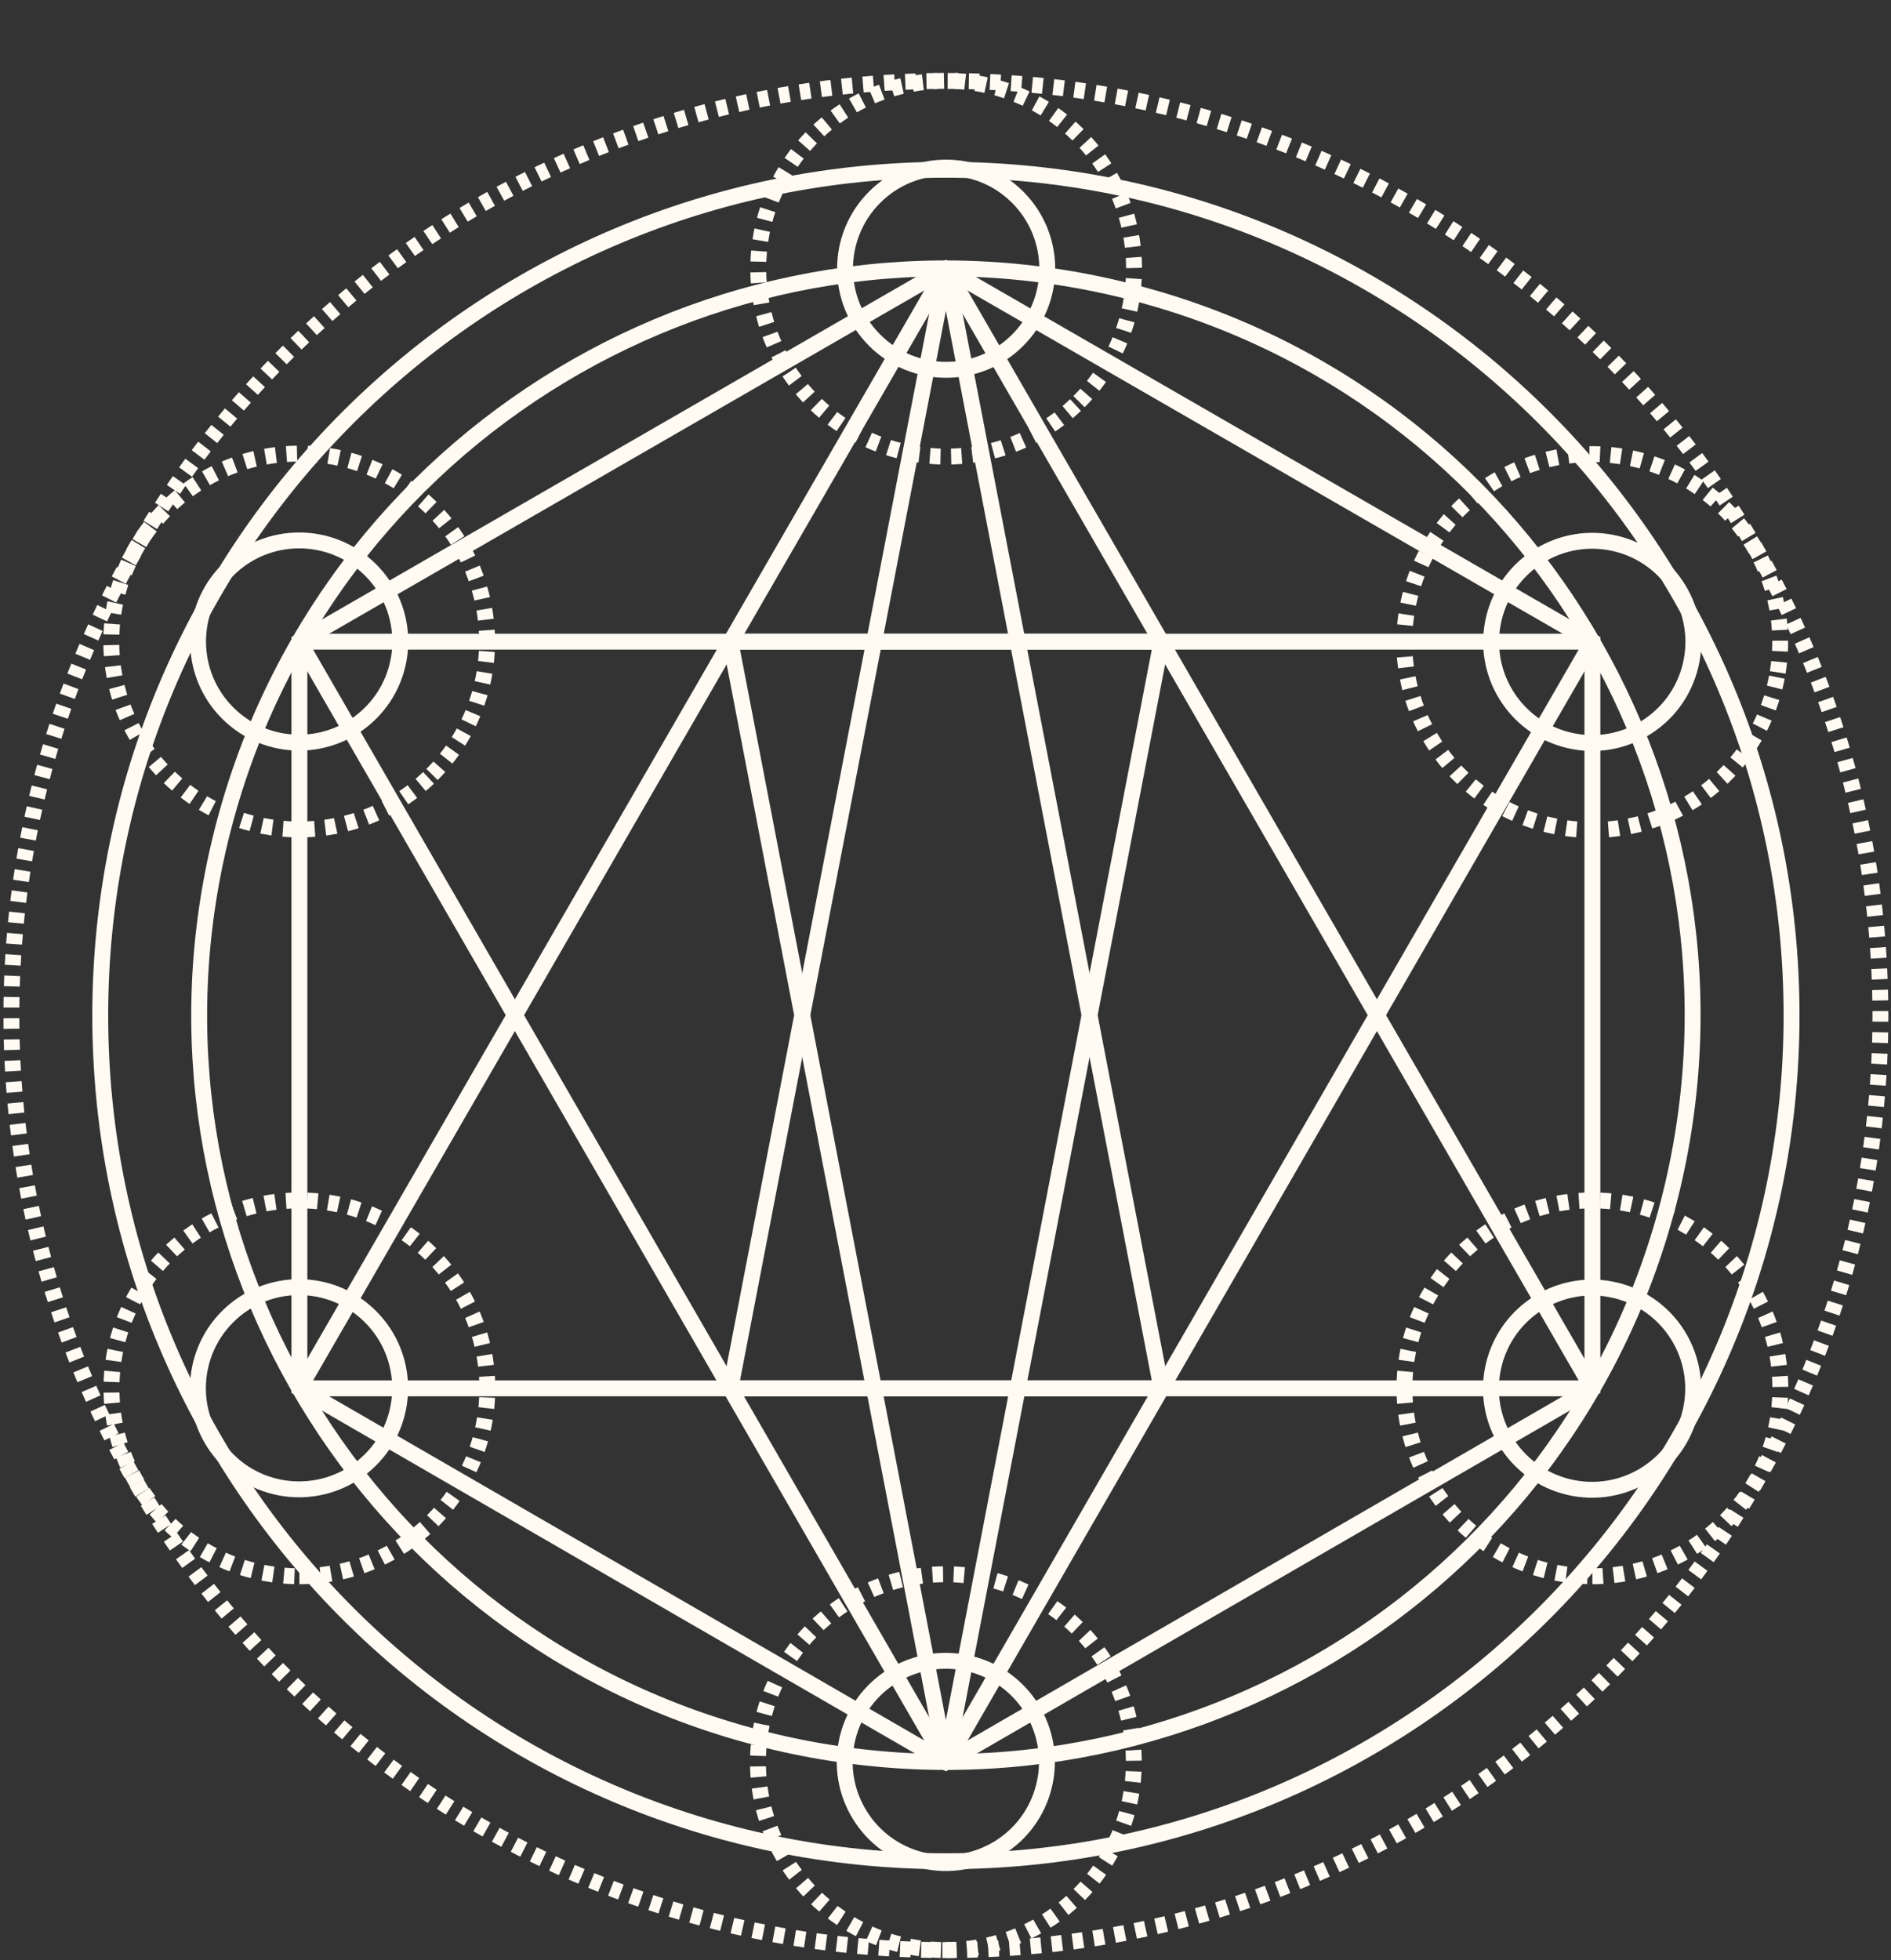 <?xml version="1.0" encoding="UTF-8"?> <svg xmlns="http://www.w3.org/2000/svg" width="357" height="370" viewBox="0 0 357 370" fill="none"><rect x="0" y="0" width="357" height="370" fill="#333333" stroke="none"/><path d="M56.523 121.132V262.08L178.575 332.65L300.627 262.08V121.132L178.575 50.755L56.523 121.132Z" stroke="#FFFBF3" stroke-width="3" stroke-miterlimit="10"></path><path d="M56.523 121.132H300.627L178.575 332.65L56.523 121.132Z" stroke="#FFFBF3" stroke-width="3" stroke-miterlimit="10" stroke-linecap="round" stroke-linejoin="round"></path><path d="M56.523 262.08H300.627L178.575 50.755L56.523 262.08Z" stroke="#FFFBF3" stroke-width="3" stroke-miterlimit="10" stroke-linecap="round" stroke-linejoin="round"></path><path d="M178.574 50.755L137.891 262.08H219.258L178.574 50.755Z" stroke="#FFFBF3" stroke-width="3" stroke-miterlimit="10" stroke-linecap="round" stroke-linejoin="round"></path><path d="M137.891 121.132H219.258L178.574 332.65L137.891 121.132Z" stroke="#FFFBF3" stroke-width="3" stroke-miterlimit="10" stroke-linecap="round" stroke-linejoin="round"></path><path d="M69.978 134.603C77.433 127.148 77.433 115.062 69.978 107.608C62.524 100.153 50.437 100.153 42.983 107.608C35.528 115.062 35.529 127.148 42.983 134.603C50.438 142.057 62.524 142.057 69.978 134.603Z" stroke="#FFFBF3" stroke-width="3" stroke-miterlimit="10"></path><path d="M81.567 146.192C95.422 132.337 95.422 109.874 81.567 96.019C67.713 82.164 45.249 82.164 31.395 96.019C17.54 109.874 17.54 132.337 31.395 146.192C45.249 160.047 67.713 160.047 81.567 146.192Z" stroke="#FFFBF3" stroke-width="3" stroke-miterlimit="10" stroke-dasharray="2 2"></path><path d="M192.121 64.223C199.575 56.768 199.575 44.682 192.121 37.227C184.666 29.773 172.58 29.773 165.126 37.227C157.671 44.682 157.671 56.768 165.126 64.223C172.58 71.677 184.666 71.677 192.121 64.223Z" stroke="#FFFBF3" stroke-width="3" stroke-miterlimit="10"></path><path d="M203.71 75.811C217.565 61.957 217.565 39.493 203.71 25.639C189.855 11.784 167.392 11.784 153.537 25.639C139.682 39.493 139.682 61.957 153.537 75.811C167.392 89.666 189.855 89.666 203.71 75.811Z" stroke="#FFFBF3" stroke-width="3" stroke-miterlimit="10" stroke-dasharray="2 2"></path><path d="M319.17 125.578C321.603 115.32 315.259 105.033 305.001 102.601C294.743 100.169 284.456 106.513 282.024 116.771C279.592 127.028 285.936 137.316 296.193 139.748C306.451 142.18 316.738 135.836 319.17 125.578Z" stroke="#FFFBF3" stroke-width="3" stroke-miterlimit="10"></path><path d="M335.61 126.92C338.767 107.583 325.65 89.348 306.313 86.192C286.976 83.035 268.741 96.152 265.584 115.489C262.428 134.827 275.545 153.061 294.882 156.218C314.219 159.375 332.454 146.257 335.61 126.92Z" stroke="#FFFBF3" stroke-width="3" stroke-miterlimit="10" stroke-dasharray="2 2"></path><path d="M319.135 266.546C321.567 256.288 315.223 246.001 304.966 243.569C294.708 241.136 284.421 247.48 281.989 257.738C279.557 267.996 285.9 278.283 296.158 280.715C306.416 283.147 316.703 276.803 319.135 266.546Z" stroke="#FFFBF3" stroke-width="3" stroke-miterlimit="10"></path><path d="M300.626 297.558C320.22 297.558 336.104 281.673 336.104 262.08C336.104 242.486 320.22 226.602 300.626 226.602C281.032 226.602 265.148 242.486 265.148 262.08C265.148 281.673 281.032 297.558 300.626 297.558Z" stroke="#FFFBF3" stroke-width="3" stroke-miterlimit="10" stroke-dasharray="2 2"></path><path d="M69.954 275.559C77.408 268.104 77.408 256.018 69.954 248.564C62.499 241.109 50.413 241.109 42.959 248.564C35.504 256.018 35.504 268.104 42.959 275.559C50.413 283.013 62.499 283.013 69.954 275.559Z" stroke="#FFFBF3" stroke-width="3" stroke-miterlimit="10"></path><path d="M56.523 297.558C76.117 297.558 92.001 281.673 92.001 262.08C92.001 242.486 76.117 226.602 56.523 226.602C36.929 226.602 21.045 242.486 21.045 262.08C21.045 281.673 36.929 297.558 56.523 297.558Z" stroke="#FFFBF3" stroke-width="3" stroke-miterlimit="10" stroke-dasharray="2 2"></path><path d="M197.134 337.01C199.566 326.752 193.222 316.465 182.965 314.033C172.707 311.601 162.42 317.945 159.988 328.203C157.556 338.46 163.899 348.747 174.157 351.18C184.415 353.612 194.702 347.268 197.134 337.01Z" stroke="#FFFBF3" stroke-width="3" stroke-miterlimit="10"></path><path d="M178.575 368.128C198.169 368.128 214.053 352.244 214.053 332.65C214.053 313.056 198.169 297.172 178.575 297.172C158.981 297.172 143.097 313.056 143.097 332.65C143.097 352.244 158.981 368.128 178.575 368.128Z" stroke="#FFFBF3" stroke-width="3" stroke-miterlimit="10" stroke-dasharray="2 2"></path><path d="M315.337 225.707C334.152 150.176 288.174 73.694 212.643 54.879C137.112 36.064 60.629 82.042 41.815 157.573C23 233.105 68.978 309.587 144.509 328.402C220.04 347.216 296.522 301.239 315.337 225.707Z" stroke="#FFFBF3" stroke-width="3" stroke-miterlimit="10"></path><path d="M178.575 351.353C266.748 351.353 338.226 279.875 338.226 191.702C338.226 103.53 266.748 32.052 178.575 32.052C90.403 32.052 18.925 103.53 18.925 191.702C18.925 279.875 90.403 351.353 178.575 351.353Z" stroke="#FFFBF3" stroke-width="3" stroke-miterlimit="10"></path><path d="M178.575 368.128C276.012 368.128 355 289.139 355 191.702C355 94.265 276.012 15.277 178.575 15.277C81.138 15.277 2.149 94.265 2.149 191.702C2.149 289.139 81.138 368.128 178.575 368.128Z" stroke="#FFFBF3" stroke-width="3" stroke-miterlimit="10" stroke-dasharray="2 2"></path></svg> 